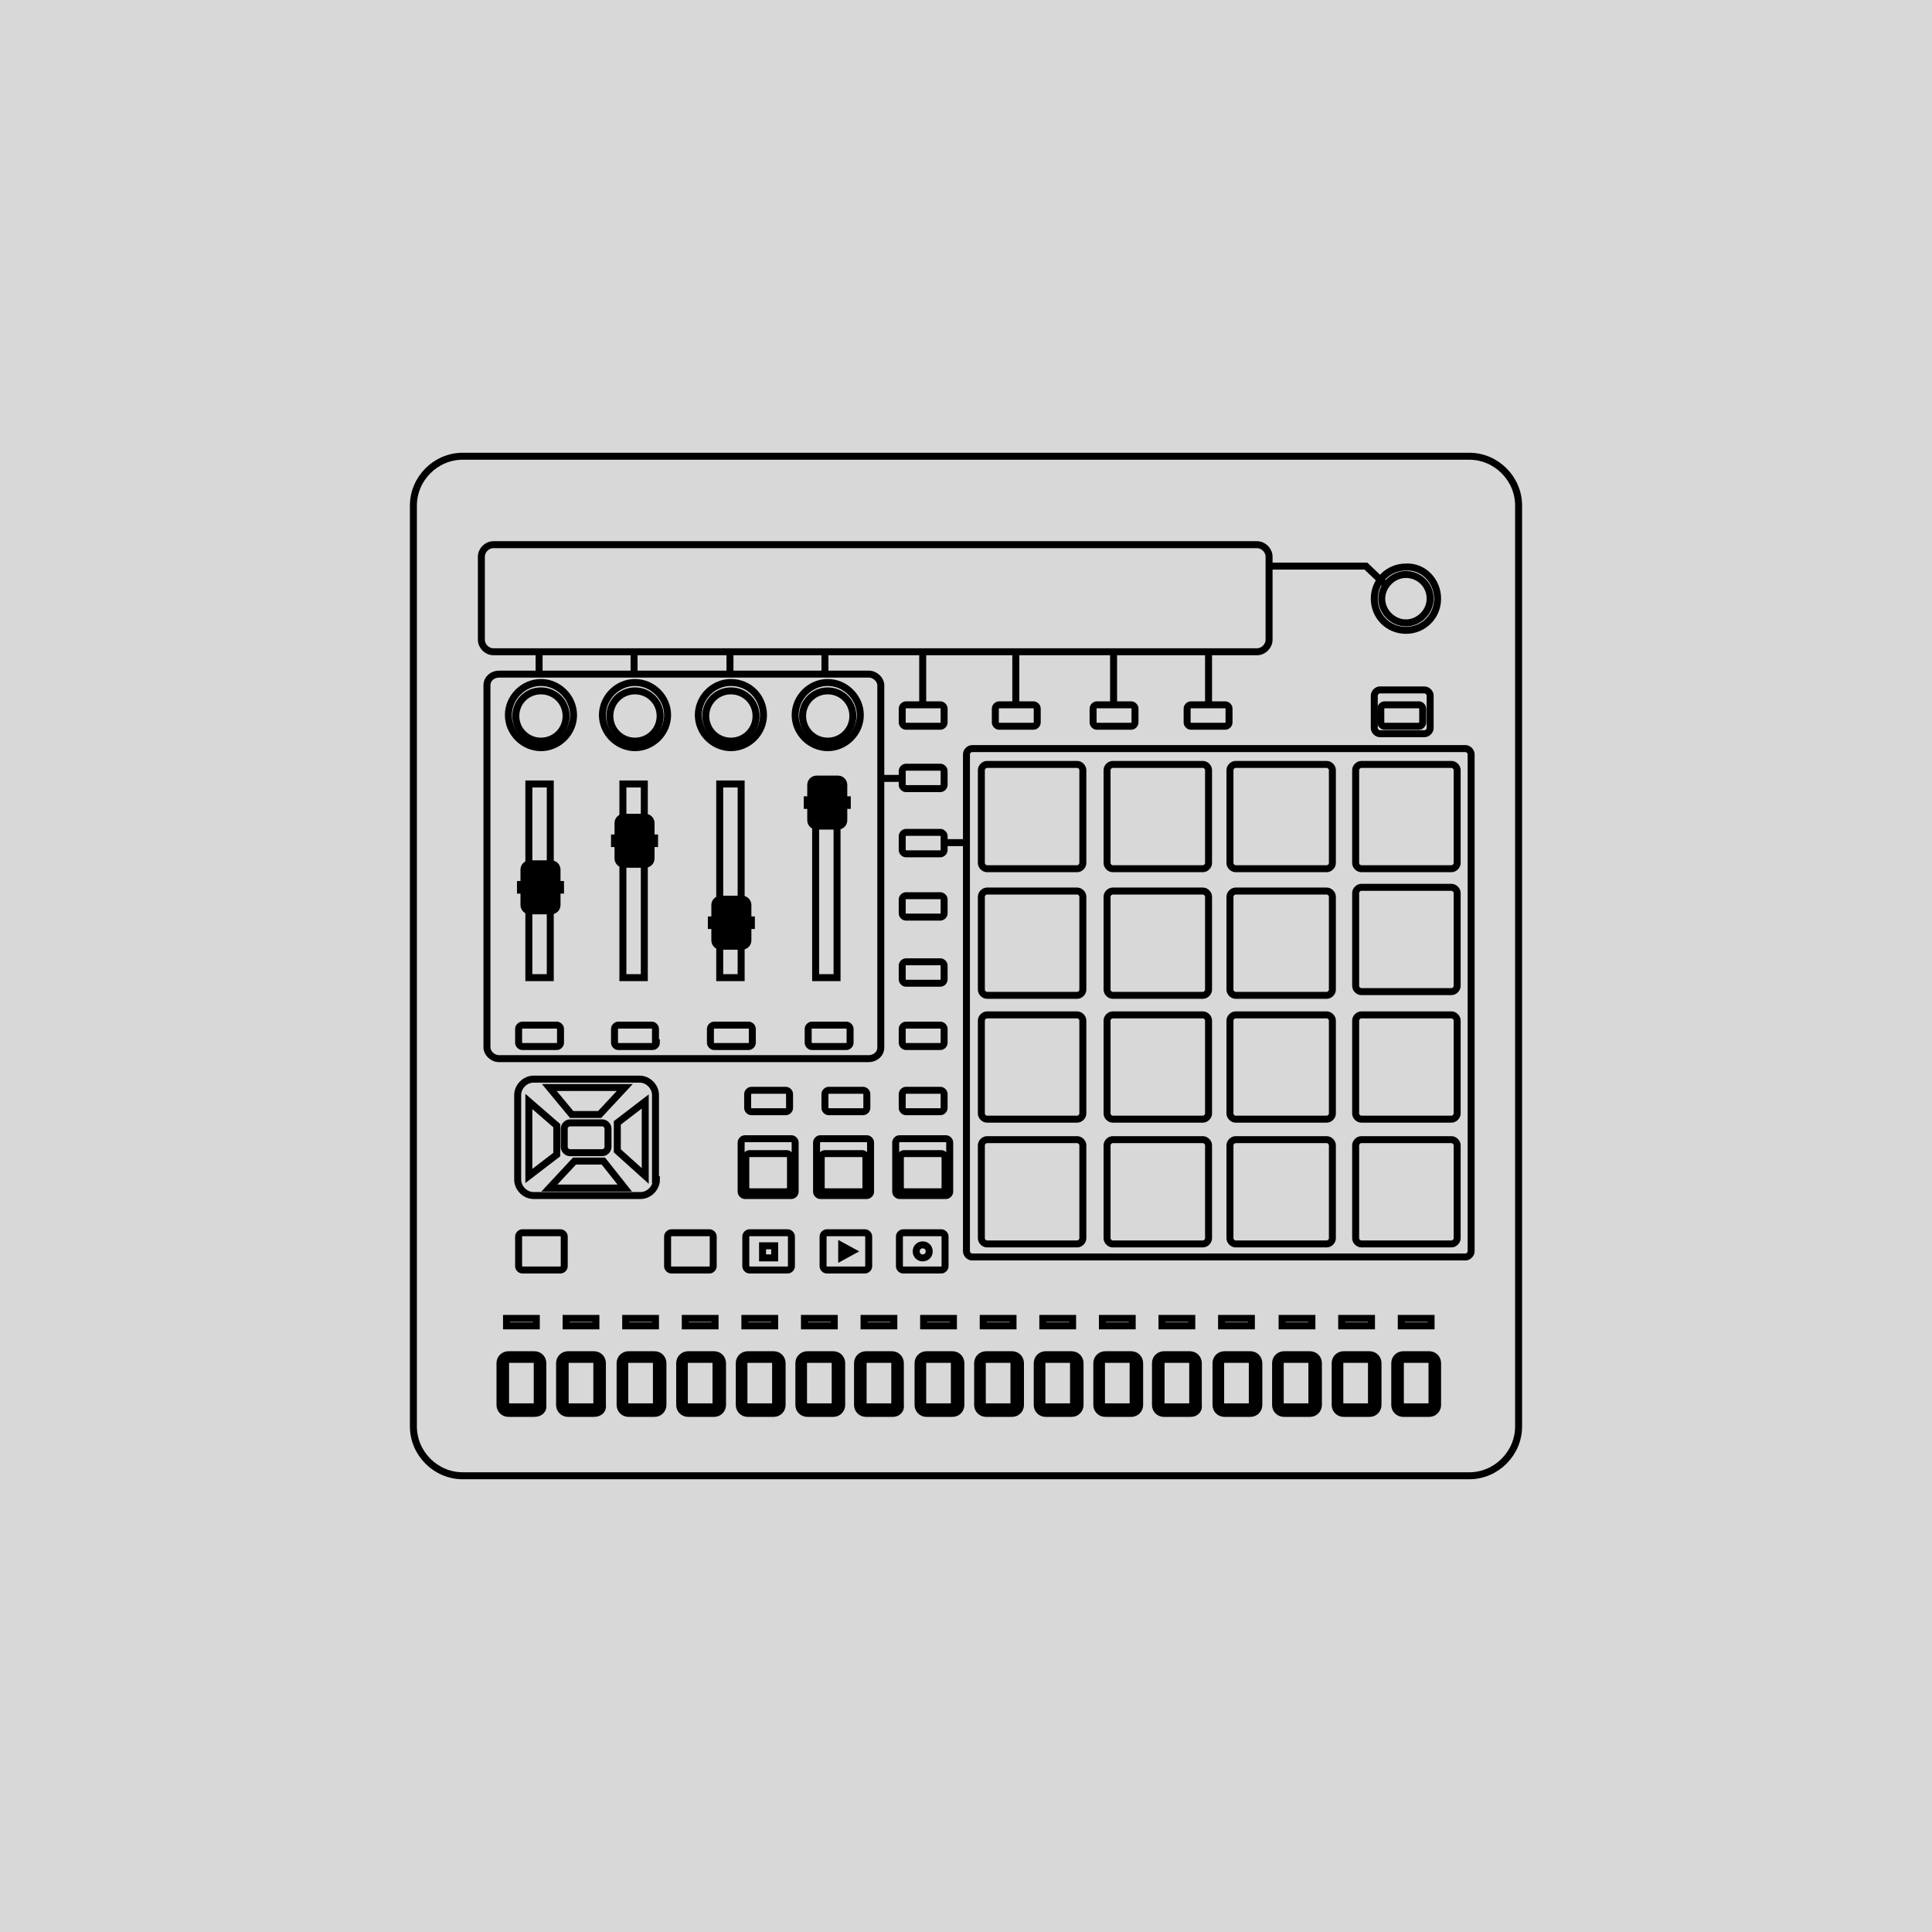 <?xml version="1.0" encoding="utf-8"?>
<!-- Generator: Adobe Illustrator 28.0.0, SVG Export Plug-In . SVG Version: 6.00 Build 0)  -->
<svg version="1.1" id="Capa_1" xmlns="http://www.w3.org/2000/svg" xmlns:xlink="http://www.w3.org/1999/xlink" x="0px" y="0px"
	 viewBox="0 0 207.5 207.5" style="enable-background:new 0 0 207.5 207.5;" xml:space="preserve">
<style type="text/css">
	.st0{fill:#D8D8D8;}
	.st1{fill:none;stroke:#000000;stroke-width:0.75;stroke-miterlimit:10;}
</style>
<rect y="0" class="st0" width="207.5" height="207.5"/>
<g>
	<path class="st1" d="M163.1,153.2c0,2.9-2.4,5.3-5.3,5.3H49.7c-2.9,0-5.3-2.4-5.3-5.3V54.3c0-2.9,2.4-5.3,5.3-5.3h108.1
		c2.9,0,5.3,2.4,5.3,5.3V153.2z"/>
	<g>
		<path class="st1" d="M61.6,76.8c0,1.9-1.6,3.5-3.5,3.5c-1.9,0-3.5-1.6-3.5-3.5c0-1.9,1.6-3.5,3.5-3.5C60,73.3,61.6,74.9,61.6,76.8
			z"/>
		<path class="st1" d="M60.8,76.9c0,1.5-1.2,2.7-2.7,2.7c-1.5,0-2.7-1.2-2.7-2.7c0-1.5,1.2-2.7,2.7-2.7
			C59.6,74.2,60.8,75.4,60.8,76.9z"/>
	</g>
	<g>
		<path class="st1" d="M71.7,76.8c0,1.9-1.6,3.5-3.5,3.5c-1.9,0-3.5-1.6-3.5-3.5c0-1.9,1.6-3.5,3.5-3.5
			C70.1,73.3,71.7,74.9,71.7,76.8z"/>
		<path class="st1" d="M70.9,76.9c0,1.5-1.2,2.7-2.7,2.7c-1.5,0-2.7-1.2-2.7-2.7c0-1.5,1.2-2.7,2.7-2.7
			C69.7,74.2,70.9,75.4,70.9,76.9z"/>
	</g>
	<g>
		<path class="st1" d="M82,76.8c0,1.9-1.6,3.5-3.5,3.5c-1.9,0-3.5-1.6-3.5-3.5c0-1.9,1.6-3.5,3.5-3.5C80.5,73.3,82,74.9,82,76.8z"/>
		<path class="st1" d="M81.2,76.9c0,1.5-1.2,2.7-2.7,2.7c-1.5,0-2.7-1.2-2.7-2.7c0-1.5,1.2-2.7,2.7-2.7C80,74.2,81.2,75.4,81.2,76.9
			z"/>
	</g>
	<g>
		<path class="st1" d="M92.4,76.8c0,1.9-1.6,3.5-3.5,3.5c-1.9,0-3.5-1.6-3.5-3.5c0-1.9,1.6-3.5,3.5-3.5
			C90.8,73.3,92.4,74.9,92.4,76.8z"/>
		<path class="st1" d="M91.6,76.9c0,1.5-1.2,2.7-2.7,2.7c-1.5,0-2.7-1.2-2.7-2.7c0-1.5,1.2-2.7,2.7-2.7
			C90.4,74.2,91.6,75.4,91.6,76.9z"/>
	</g>
	<rect x="56.8" y="84.2" class="st1" width="2.3" height="20.8"/>
	<g>
		<path d="M60.2,97.2c0,0.6-0.5,1-1,1h-2.3c-0.6,0-1-0.5-1-1v-3.8c0-0.6,0.5-1,1-1h2.3c0.6,0,1,0.5,1,1V97.2z"/>
		<rect x="55.9" y="95" class="st1" width="4.3" height="0.6"/>
	</g>
	<rect x="66.9" y="84.2" class="st1" width="2.3" height="20.8"/>
	<g>
		<path d="M70.3,92.2c0,0.6-0.5,1-1,1h-2.3c-0.6,0-1-0.5-1-1v-3.8c0-0.6,0.5-1,1-1h2.3c0.6,0,1,0.5,1,1V92.2z"/>
		<rect x="66" y="90" class="st1" width="4.3" height="0.6"/>
	</g>
	<rect x="77.3" y="84.2" class="st1" width="2.3" height="20.8"/>
	<g>
		<path d="M80.7,101c0,0.6-0.5,1-1,1h-2.3c-0.6,0-1-0.5-1-1v-3.8c0-0.6,0.5-1,1-1h2.3c0.6,0,1,0.5,1,1V101z"/>
		<rect x="76.4" y="98.8" class="st1" width="4.3" height="0.6"/>
	</g>
	<rect x="87.6" y="84.2" class="st1" width="2.3" height="20.8"/>
	<g>
		<path d="M91,88.1c0,0.6-0.5,1-1,1h-2.3c-0.6,0-1-0.5-1-1v-3.8c0-0.6,0.5-1,1-1H90c0.6,0,1,0.5,1,1V88.1z"/>
		<rect x="86.7" y="85.9" class="st1" width="4.3" height="0.6"/>
	</g>
	<path class="st1" d="M60.2,112c0,0.2-0.2,0.4-0.4,0.4h-3.7c-0.2,0-0.4-0.2-0.4-0.4v-1.5c0-0.2,0.2-0.4,0.4-0.4h3.7
		c0.2,0,0.4,0.2,0.4,0.4V112z"/>
	<path class="st1" d="M70.5,112c0,0.2-0.2,0.4-0.4,0.4h-3.7c-0.2,0-0.4-0.2-0.4-0.4v-1.5c0-0.2,0.2-0.4,0.4-0.4H70
		c0.2,0,0.4,0.2,0.4,0.4V112z"/>
	<path class="st1" d="M80.8,112c0,0.2-0.2,0.4-0.4,0.4h-3.7c-0.2,0-0.4-0.2-0.4-0.4v-1.5c0-0.2,0.2-0.4,0.4-0.4h3.7
		c0.2,0,0.4,0.2,0.4,0.4V112z"/>
	<path class="st1" d="M91.3,112c0,0.2-0.2,0.4-0.4,0.4h-3.7c-0.2,0-0.4-0.2-0.4-0.4v-1.5c0-0.2,0.2-0.4,0.4-0.4h3.7
		c0.2,0,0.4,0.2,0.4,0.4V112z"/>
	<path class="st1" d="M101.4,98.1c0,0.2-0.2,0.4-0.4,0.4h-3.7c-0.2,0-0.4-0.2-0.4-0.4v-1.5c0-0.2,0.2-0.4,0.4-0.4h3.7
		c0.2,0,0.4,0.2,0.4,0.4V98.1z"/>
	<path class="st1" d="M101.4,105.2c0,0.2-0.2,0.4-0.4,0.4h-3.7c-0.2,0-0.4-0.2-0.4-0.4v-1.5c0-0.2,0.2-0.4,0.4-0.4h3.7
		c0.2,0,0.4,0.2,0.4,0.4V105.2z"/>
	<path class="st1" d="M101.4,112c0,0.2-0.2,0.4-0.4,0.4h-3.7c-0.2,0-0.4-0.2-0.4-0.4v-1.5c0-0.2,0.2-0.4,0.4-0.4h3.7
		c0.2,0,0.4,0.2,0.4,0.4V112z"/>
	<path class="st1" d="M101.4,119c0,0.2-0.2,0.4-0.4,0.4h-3.7c-0.2,0-0.4-0.2-0.4-0.4v-1.5c0-0.2,0.2-0.4,0.4-0.4h3.7
		c0.2,0,0.4,0.2,0.4,0.4V119z"/>
	<path class="st1" d="M93.1,119c0,0.2-0.2,0.4-0.4,0.4H89c-0.2,0-0.4-0.2-0.4-0.4v-1.5c0-0.2,0.2-0.4,0.4-0.4h3.7
		c0.2,0,0.4,0.2,0.4,0.4V119z"/>
	<path class="st1" d="M84.8,119c0,0.2-0.2,0.4-0.4,0.4h-3.7c-0.2,0-0.4-0.2-0.4-0.4v-1.5c0-0.2,0.2-0.4,0.4-0.4h3.7
		c0.2,0,0.4,0.2,0.4,0.4V119z"/>
	<g>
		<path class="st1" d="M85.4,128c0,0.2-0.2,0.4-0.4,0.4h-5c-0.2,0-0.4-0.2-0.4-0.4v-5.3c0-0.2,0.2-0.4,0.4-0.4h5
			c0.2,0,0.4,0.2,0.4,0.4V128z"/>
		<path class="st1" d="M84.9,127.6c0,0.2-0.2,0.4-0.4,0.4h-4c-0.2,0-0.4-0.2-0.4-0.4v-3.3c0-0.2,0.2-0.4,0.4-0.4h4
			c0.2,0,0.4,0.2,0.4,0.4V127.6z"/>
	</g>
	<g>
		<path class="st1" d="M93.5,128c0,0.2-0.2,0.4-0.4,0.4h-5c-0.2,0-0.4-0.2-0.4-0.4v-5.3c0-0.2,0.2-0.4,0.4-0.4h5
			c0.2,0,0.4,0.2,0.4,0.4V128z"/>
		<path class="st1" d="M93,127.6c0,0.2-0.2,0.4-0.4,0.4h-4c-0.2,0-0.4-0.2-0.4-0.4v-3.3c0-0.2,0.2-0.4,0.4-0.4h4
			c0.2,0,0.4,0.2,0.4,0.4V127.6z"/>
	</g>
	<g>
		<path class="st1" d="M102,128c0,0.2-0.2,0.4-0.4,0.4h-5c-0.2,0-0.4-0.2-0.4-0.4v-5.3c0-0.2,0.2-0.4,0.4-0.4h5
			c0.2,0,0.4,0.2,0.4,0.4V128z"/>
		<path class="st1" d="M101.5,127.6c0,0.2-0.2,0.4-0.4,0.4h-4c-0.2,0-0.4-0.2-0.4-0.4v-3.3c0-0.2,0.2-0.4,0.4-0.4h4
			c0.2,0,0.4,0.2,0.4,0.4V127.6z"/>
	</g>
	<path class="st1" d="M60.6,136c0,0.2-0.2,0.4-0.4,0.4h-4.1c-0.2,0-0.4-0.2-0.4-0.4v-3.2c0-0.2,0.2-0.4,0.4-0.4h4.1
		c0.2,0,0.4,0.2,0.4,0.4V136z"/>
	<path class="st1" d="M76.6,136c0,0.2-0.2,0.4-0.4,0.4h-4.1c-0.2,0-0.4-0.2-0.4-0.4v-3.2c0-0.2,0.2-0.4,0.4-0.4h4.1
		c0.2,0,0.4,0.2,0.4,0.4V136z"/>
	<path class="st1" d="M93.3,136c0,0.2-0.2,0.4-0.4,0.4h-4.1c-0.2,0-0.4-0.2-0.4-0.4v-3.2c0-0.2,0.2-0.4,0.4-0.4h4.1
		c0.2,0,0.4,0.2,0.4,0.4V136z"/>
	<path class="st1" d="M85,136c0,0.2-0.2,0.4-0.4,0.4h-4.1c-0.2,0-0.4-0.2-0.4-0.4v-3.2c0-0.2,0.2-0.4,0.4-0.4h4.1
		c0.2,0,0.4,0.2,0.4,0.4V136z"/>
	<rect x="81.9" y="133.8" class="st1" width="1.3" height="1.3"/>
	<polygon class="st1" points="90.4,133.8 91.5,134.4 90.4,135 	"/>
	<path class="st1" d="M101.5,136c0,0.2-0.2,0.4-0.4,0.4h-4.1c-0.2,0-0.4-0.2-0.4-0.4v-3.2c0-0.2,0.2-0.4,0.4-0.4h4.1
		c0.2,0,0.4,0.2,0.4,0.4V136z"/>
	<path class="st1" d="M99.8,134.4c0,0.4-0.3,0.7-0.7,0.7c-0.4,0-0.7-0.3-0.7-0.7c0-0.4,0.3-0.7,0.7-0.7
		C99.5,133.7,99.8,134,99.8,134.4z"/>
	<path class="st1" d="M70.5,126.7c0,0.9-0.8,1.7-1.7,1.7H57.3c-0.9,0-1.7-0.8-1.7-1.7v-9.1c0-0.9,0.8-1.7,1.7-1.7h11.4
		c0.9,0,1.7,0.8,1.7,1.7V126.7z"/>
	<path class="st1" d="M65.3,123.2c0,0.3-0.3,0.6-0.6,0.6h-3.5c-0.3,0-0.6-0.3-0.6-0.6v-2c0-0.3,0.3-0.6,0.6-0.6h3.5
		c0.3,0,0.6,0.3,0.6,0.6V123.2z"/>
	<polygon class="st1" points="66.3,120.6 66.3,123.6 69.3,126.3 69.3,118.3 	"/>
	<polygon class="st1" points="59.8,124 59.8,120.9 56.8,118.3 56.8,126.3 	"/>
	<polygon class="st1" points="61.4,119.7 64.4,119.7 67.1,116.8 59,116.8 	"/>
	<polygon class="st1" points="64.8,124.7 61.7,124.7 59,127.6 67.1,127.6 	"/>
	<path class="st1" d="M158,134.4c0,0.3-0.3,0.6-0.6,0.6h-53c-0.3,0-0.6-0.3-0.6-0.6V81c0-0.3,0.3-0.6,0.6-0.6h53
		c0.3,0,0.6,0.3,0.6,0.6V134.4z"/>
	<path class="st1" d="M116.3,92.7c0,0.3-0.3,0.6-0.6,0.6h-9.7c-0.3,0-0.6-0.3-0.6-0.6v-10c0-0.3,0.3-0.6,0.6-0.6h9.7
		c0.3,0,0.6,0.3,0.6,0.6V92.7z"/>
	<path class="st1" d="M129.8,92.7c0,0.3-0.3,0.6-0.6,0.6h-9.7c-0.3,0-0.6-0.3-0.6-0.6v-10c0-0.3,0.3-0.6,0.6-0.6h9.7
		c0.3,0,0.6,0.3,0.6,0.6V92.7z"/>
	<path class="st1" d="M143.1,92.7c0,0.3-0.3,0.6-0.6,0.6h-9.8c-0.3,0-0.6-0.3-0.6-0.6v-10c0-0.3,0.3-0.6,0.6-0.6h9.8
		c0.3,0,0.6,0.3,0.6,0.6V92.7z"/>
	<path class="st1" d="M156.5,92.7c0,0.3-0.3,0.6-0.6,0.6h-9.7c-0.3,0-0.6-0.3-0.6-0.6v-10c0-0.3,0.3-0.6,0.6-0.6h9.7
		c0.3,0,0.6,0.3,0.6,0.6V92.7z"/>
	<path class="st1" d="M116.3,106.3c0,0.3-0.3,0.6-0.6,0.6h-9.7c-0.3,0-0.6-0.3-0.6-0.6v-10c0-0.3,0.3-0.6,0.6-0.6h9.7
		c0.3,0,0.6,0.3,0.6,0.6V106.3z"/>
	<path class="st1" d="M129.8,106.3c0,0.3-0.3,0.6-0.6,0.6h-9.7c-0.3,0-0.6-0.3-0.6-0.6v-10c0-0.3,0.3-0.6,0.6-0.6h9.7
		c0.3,0,0.6,0.3,0.6,0.6V106.3z"/>
	<path class="st1" d="M143.1,106.3c0,0.3-0.3,0.6-0.6,0.6h-9.8c-0.3,0-0.6-0.3-0.6-0.6v-10c0-0.3,0.3-0.6,0.6-0.6h9.8
		c0.3,0,0.6,0.3,0.6,0.6V106.3z"/>
	<path class="st1" d="M156.5,105.9c0,0.3-0.3,0.6-0.6,0.6h-9.7c-0.3,0-0.6-0.3-0.6-0.6v-10c0-0.3,0.3-0.6,0.6-0.6h9.7
		c0.3,0,0.6,0.3,0.6,0.6V105.9z"/>
	<path class="st1" d="M116.3,119.6c0,0.3-0.3,0.6-0.6,0.6h-9.7c-0.3,0-0.6-0.3-0.6-0.6v-10c0-0.3,0.3-0.6,0.6-0.6h9.7
		c0.3,0,0.6,0.3,0.6,0.6V119.6z"/>
	<path class="st1" d="M129.8,119.6c0,0.3-0.3,0.6-0.6,0.6h-9.7c-0.3,0-0.6-0.3-0.6-0.6v-10c0-0.3,0.3-0.6,0.6-0.6h9.7
		c0.3,0,0.6,0.3,0.6,0.6V119.6z"/>
	<path class="st1" d="M143.1,119.6c0,0.3-0.3,0.6-0.6,0.6h-9.8c-0.3,0-0.6-0.3-0.6-0.6v-10c0-0.3,0.3-0.6,0.6-0.6h9.8
		c0.3,0,0.6,0.3,0.6,0.6V119.6z"/>
	<path class="st1" d="M156.5,119.6c0,0.3-0.3,0.6-0.6,0.6h-9.7c-0.3,0-0.6-0.3-0.6-0.6v-10c0-0.3,0.3-0.6,0.6-0.6h9.7
		c0.3,0,0.6,0.3,0.6,0.6V119.6z"/>
	<path class="st1" d="M116.3,133c0,0.3-0.3,0.6-0.6,0.6h-9.7c-0.3,0-0.6-0.3-0.6-0.6v-10c0-0.3,0.3-0.6,0.6-0.6h9.7
		c0.3,0,0.6,0.3,0.6,0.6V133z"/>
	<path class="st1" d="M129.8,133c0,0.3-0.3,0.6-0.6,0.6h-9.7c-0.3,0-0.6-0.3-0.6-0.6v-10c0-0.3,0.3-0.6,0.6-0.6h9.7
		c0.3,0,0.6,0.3,0.6,0.6V133z"/>
	<path class="st1" d="M143.1,133c0,0.3-0.3,0.6-0.6,0.6h-9.8c-0.3,0-0.6-0.3-0.6-0.6v-10c0-0.3,0.3-0.6,0.6-0.6h9.8
		c0.3,0,0.6,0.3,0.6,0.6V133z"/>
	<path class="st1" d="M156.5,133c0,0.3-0.3,0.6-0.6,0.6h-9.7c-0.3,0-0.6-0.3-0.6-0.6v-10c0-0.3,0.3-0.6,0.6-0.6h9.7
		c0.3,0,0.6,0.3,0.6,0.6V133z"/>
	<polyline class="st1" points="136.2,60.8 146.7,60.8 148.8,62.8 	"/>
	<g>
		<path class="st1" d="M154.4,64.3c0,1.9-1.5,3.4-3.4,3.4c-1.9,0-3.4-1.5-3.4-3.4c0-1.9,1.5-3.4,3.4-3.4
			C152.9,60.8,154.4,62.4,154.4,64.3z"/>
		<path class="st1" d="M153.6,64.3c0,1.4-1.2,2.6-2.6,2.6c-1.4,0-2.6-1.2-2.6-2.6c0-1.4,1.2-2.6,2.6-2.6
			C152.4,61.7,153.6,62.8,153.6,64.3z"/>
	</g>
	<line class="st1" x1="57.9" y1="72.3" x2="57.9" y2="70.3"/>
	<line class="st1" x1="68.1" y1="72.3" x2="68.1" y2="70.3"/>
	<line class="st1" x1="78.4" y1="72.3" x2="78.4" y2="70.3"/>
	<line class="st1" x1="88.6" y1="72.3" x2="88.6" y2="70.3"/>
	<line class="st1" x1="99.1" y1="75.8" x2="99.1" y2="70.3"/>
	<line class="st1" x1="109.1" y1="75.8" x2="109.1" y2="70.3"/>
	<line class="st1" x1="119.6" y1="75.8" x2="119.6" y2="70.3"/>
	<line class="st1" x1="129.8" y1="75.8" x2="129.8" y2="70.3"/>
	<path class="st1" d="M101.4,77.6c0,0.2-0.2,0.4-0.4,0.4h-3.7c-0.2,0-0.4-0.2-0.4-0.4v-1.5c0-0.2,0.2-0.4,0.4-0.4h3.7
		c0.2,0,0.4,0.2,0.4,0.4V77.6z"/>
	<path class="st1" d="M111.4,77.6c0,0.2-0.2,0.4-0.4,0.4h-3.7c-0.2,0-0.4-0.2-0.4-0.4v-1.5c0-0.2,0.2-0.4,0.4-0.4h3.7
		c0.2,0,0.4,0.2,0.4,0.4V77.6z"/>
	<path class="st1" d="M121.9,77.6c0,0.2-0.2,0.4-0.4,0.4h-3.7c-0.2,0-0.4-0.2-0.4-0.4v-1.5c0-0.2,0.2-0.4,0.4-0.4h3.7
		c0.2,0,0.4,0.2,0.4,0.4V77.6z"/>
	<path class="st1" d="M132,77.6c0,0.2-0.2,0.4-0.4,0.4h-3.7c-0.2,0-0.4-0.2-0.4-0.4v-1.5c0-0.2,0.2-0.4,0.4-0.4h3.7
		c0.2,0,0.4,0.2,0.4,0.4V77.6z"/>
	<path class="st1" d="M94.6,112.5c0,0.7-0.6,1.2-1.3,1.2l-39.7,0c-0.7,0-1.3-0.6-1.3-1.2l0-38.9c0-0.7,0.6-1.2,1.3-1.2l39.7,0
		c0.7,0,1.3,0.6,1.3,1.2L94.6,112.5z"/>
	<path class="st1" d="M136.3,68.7c0,0.7-0.6,1.3-1.3,1.3h-82c-0.7,0-1.3-0.6-1.3-1.3v-8.9c0-0.7,0.6-1.3,1.3-1.3h82
		c0.7,0,1.3,0.6,1.3,1.3V68.7z"/>
	<line class="st1" x1="94.6" y1="83.6" x2="97.2" y2="83.6"/>
	<path class="st1" d="M101.4,84.3c0,0.2-0.2,0.4-0.4,0.4h-3.7c-0.2,0-0.4-0.2-0.4-0.4v-1.5c0-0.2,0.2-0.4,0.4-0.4h3.7
		c0.2,0,0.4,0.2,0.4,0.4V84.3z"/>
	<path class="st1" d="M153.6,78.2c0,0.3-0.3,0.6-0.6,0.6h-4.8c-0.3,0-0.6-0.3-0.6-0.6v-3.5c0-0.3,0.3-0.6,0.6-0.6h4.8
		c0.3,0,0.6,0.3,0.6,0.6V78.2z"/>
	<path class="st1" d="M152.8,77.6c0,0.2-0.2,0.4-0.4,0.4h-3.7c-0.2,0-0.4-0.2-0.4-0.4v-1.5c0-0.2,0.2-0.4,0.4-0.4h3.7
		c0.2,0,0.4,0.2,0.4,0.4V77.6z"/>
	<g>
		<rect x="54.4" y="141.6" class="st1" width="3.2" height="0.8"/>
		<rect x="60.8" y="141.6" class="st1" width="3.2" height="0.8"/>
		<rect x="67.2" y="141.6" class="st1" width="3.2" height="0.8"/>
		<rect x="73.6" y="141.6" class="st1" width="3.2" height="0.8"/>
		<rect x="80" y="141.6" class="st1" width="3.2" height="0.8"/>
		<rect x="86.4" y="141.6" class="st1" width="3.2" height="0.8"/>
		<rect x="92.8" y="141.6" class="st1" width="3.2" height="0.8"/>
		<rect x="99.2" y="141.6" class="st1" width="3.2" height="0.8"/>
		<rect x="105.6" y="141.6" class="st1" width="3.2" height="0.8"/>
		<rect x="112" y="141.6" class="st1" width="3.2" height="0.8"/>
		<rect x="118.4" y="141.6" class="st1" width="3.2" height="0.8"/>
		<rect x="124.8" y="141.6" class="st1" width="3.2" height="0.8"/>
		<rect x="131.2" y="141.6" class="st1" width="3.2" height="0.8"/>
		<rect x="137.7" y="141.6" class="st1" width="3.2" height="0.8"/>
		<rect x="144.1" y="141.6" class="st1" width="3.2" height="0.8"/>
		<rect x="150.5" y="141.6" class="st1" width="3.2" height="0.8"/>
	</g>
	<g>
		<g>
			<path class="st1" d="M57.4,151.8h-2.8c-0.5,0-0.9-0.4-0.9-0.9v-4.5c0-0.5,0.4-0.9,0.9-0.9h2.8c0.5,0,0.9,0.4,0.9,0.9v4.5
				C58.4,151.4,58,151.8,57.4,151.8z M54.6,146c-0.2,0-0.3,0.1-0.3,0.3v4.5c0,0.2,0.1,0.3,0.3,0.3h2.8c0.2,0,0.3-0.1,0.3-0.3v-4.5
				c0-0.2-0.1-0.3-0.3-0.3H54.6z"/>
		</g>
		<g>
			<path class="st1" d="M63.8,151.8H61c-0.5,0-0.9-0.4-0.9-0.9v-4.5c0-0.5,0.4-0.9,0.9-0.9h2.8c0.5,0,0.9,0.4,0.9,0.9v4.5
				C64.8,151.4,64.4,151.8,63.8,151.8z M61,146c-0.2,0-0.3,0.1-0.3,0.3v4.5c0,0.2,0.1,0.3,0.3,0.3h2.8c0.2,0,0.3-0.1,0.3-0.3v-4.5
				c0-0.2-0.1-0.3-0.3-0.3H61z"/>
		</g>
		<g>
			<path class="st1" d="M70.3,151.8h-2.8c-0.5,0-0.9-0.4-0.9-0.9v-4.5c0-0.5,0.4-0.9,0.9-0.9h2.8c0.5,0,0.9,0.4,0.9,0.9v4.5
				C71.2,151.4,70.8,151.8,70.3,151.8z M67.4,146c-0.2,0-0.3,0.1-0.3,0.3v4.5c0,0.2,0.1,0.3,0.3,0.3h2.8c0.2,0,0.3-0.1,0.3-0.3v-4.5
				c0-0.2-0.1-0.3-0.3-0.3H67.4z"/>
		</g>
		<g>
			<path class="st1" d="M76.7,151.8h-2.8c-0.5,0-0.9-0.4-0.9-0.9v-4.5c0-0.5,0.4-0.9,0.9-0.9h2.8c0.5,0,0.9,0.4,0.9,0.9v4.5
				C77.6,151.4,77.2,151.8,76.7,151.8z M73.8,146c-0.2,0-0.3,0.1-0.3,0.3v4.5c0,0.2,0.1,0.3,0.3,0.3h2.8c0.2,0,0.3-0.1,0.3-0.3v-4.5
				c0-0.2-0.1-0.3-0.3-0.3H73.8z"/>
		</g>
		<g>
			<path class="st1" d="M83.1,151.8h-2.8c-0.5,0-0.9-0.4-0.9-0.9v-4.5c0-0.5,0.4-0.9,0.9-0.9h2.8c0.5,0,0.9,0.4,0.9,0.9v4.5
				C84,151.4,83.6,151.8,83.1,151.8z M80.2,146c-0.2,0-0.3,0.1-0.3,0.3v4.5c0,0.2,0.1,0.3,0.3,0.3h2.8c0.2,0,0.3-0.1,0.3-0.3v-4.5
				c0-0.2-0.1-0.3-0.3-0.3H80.2z"/>
		</g>
		<g>
			<path class="st1" d="M89.5,151.8h-2.8c-0.5,0-0.9-0.4-0.9-0.9v-4.5c0-0.5,0.4-0.9,0.9-0.9h2.8c0.5,0,0.9,0.4,0.9,0.9v4.5
				C90.4,151.4,90,151.8,89.5,151.8z M86.6,146c-0.2,0-0.3,0.1-0.3,0.3v4.5c0,0.2,0.1,0.3,0.3,0.3h2.8c0.2,0,0.3-0.1,0.3-0.3v-4.5
				c0-0.2-0.1-0.3-0.3-0.3H86.6z"/>
		</g>
		<g>
			<path class="st1" d="M95.9,151.8H93c-0.5,0-0.9-0.4-0.9-0.9v-4.5c0-0.5,0.4-0.9,0.9-0.9h2.8c0.5,0,0.9,0.4,0.9,0.9v4.5
				C96.8,151.4,96.4,151.8,95.9,151.8z M93,146c-0.2,0-0.3,0.1-0.3,0.3v4.5c0,0.2,0.1,0.3,0.3,0.3h2.8c0.2,0,0.3-0.1,0.3-0.3v-4.5
				c0-0.2-0.1-0.3-0.3-0.3H93z"/>
		</g>
		<g>
			<path class="st1" d="M102.3,151.8h-2.8c-0.5,0-0.9-0.4-0.9-0.9v-4.5c0-0.5,0.4-0.9,0.9-0.9h2.8c0.5,0,0.9,0.4,0.9,0.9v4.5
				C103.2,151.4,102.8,151.8,102.3,151.8z M99.4,146c-0.2,0-0.3,0.1-0.3,0.3v4.5c0,0.2,0.1,0.3,0.3,0.3h2.8c0.2,0,0.3-0.1,0.3-0.3
				v-4.5c0-0.2-0.1-0.3-0.3-0.3H99.4z"/>
		</g>
		<g>
			<path class="st1" d="M108.7,151.8h-2.8c-0.5,0-0.9-0.4-0.9-0.9v-4.5c0-0.5,0.4-0.9,0.9-0.9h2.8c0.5,0,0.9,0.4,0.9,0.9v4.5
				C109.6,151.4,109.2,151.8,108.7,151.8z M105.8,146c-0.2,0-0.3,0.1-0.3,0.3v4.5c0,0.2,0.1,0.3,0.3,0.3h2.8c0.2,0,0.3-0.1,0.3-0.3
				v-4.5c0-0.2-0.1-0.3-0.3-0.3H105.8z"/>
		</g>
		<g>
			<path class="st1" d="M115.1,151.8h-2.8c-0.5,0-0.9-0.4-0.9-0.9v-4.5c0-0.5,0.4-0.9,0.9-0.9h2.8c0.5,0,0.9,0.4,0.9,0.9v4.5
				C116,151.4,115.6,151.8,115.1,151.8z M112.2,146c-0.2,0-0.3,0.1-0.3,0.3v4.5c0,0.2,0.1,0.3,0.3,0.3h2.8c0.2,0,0.3-0.1,0.3-0.3
				v-4.5c0-0.2-0.1-0.3-0.3-0.3H112.2z"/>
		</g>
		<g>
			<path class="st1" d="M121.5,151.8h-2.8c-0.5,0-0.9-0.4-0.9-0.9v-4.5c0-0.5,0.4-0.9,0.9-0.9h2.8c0.5,0,0.9,0.4,0.9,0.9v4.5
				C122.4,151.4,122,151.8,121.5,151.8z M118.6,146c-0.2,0-0.3,0.1-0.3,0.3v4.5c0,0.2,0.1,0.3,0.3,0.3h2.8c0.2,0,0.3-0.1,0.3-0.3
				v-4.5c0-0.2-0.1-0.3-0.3-0.3H118.6z"/>
		</g>
		<g>
			<path class="st1" d="M127.9,151.8H125c-0.5,0-0.9-0.4-0.9-0.9v-4.5c0-0.5,0.4-0.9,0.9-0.9h2.8c0.5,0,0.9,0.4,0.9,0.9v4.5
				C128.8,151.4,128.4,151.8,127.9,151.8z M125,146c-0.2,0-0.3,0.1-0.3,0.3v4.5c0,0.2,0.1,0.3,0.3,0.3h2.8c0.2,0,0.3-0.1,0.3-0.3
				v-4.5c0-0.2-0.1-0.3-0.3-0.3H125z"/>
		</g>
		<g>
			<path class="st1" d="M134.3,151.8h-2.8c-0.5,0-0.9-0.4-0.9-0.9v-4.5c0-0.5,0.4-0.9,0.9-0.9h2.8c0.5,0,0.9,0.4,0.9,0.9v4.5
				C135.2,151.4,134.8,151.8,134.3,151.8z M131.4,146c-0.2,0-0.3,0.1-0.3,0.3v4.5c0,0.2,0.1,0.3,0.3,0.3h2.8c0.2,0,0.3-0.1,0.3-0.3
				v-4.5c0-0.2-0.1-0.3-0.3-0.3H131.4z"/>
		</g>
		<g>
			<path class="st1" d="M140.7,151.8h-2.8c-0.5,0-0.9-0.4-0.9-0.9v-4.5c0-0.5,0.4-0.9,0.9-0.9h2.8c0.5,0,0.9,0.4,0.9,0.9v4.5
				C141.6,151.4,141.2,151.8,140.7,151.8z M137.8,146c-0.2,0-0.3,0.1-0.3,0.3v4.5c0,0.2,0.1,0.3,0.3,0.3h2.8c0.2,0,0.3-0.1,0.3-0.3
				v-4.5c0-0.2-0.1-0.3-0.3-0.3H137.8z"/>
		</g>
		<g>
			<path class="st1" d="M147.1,151.8h-2.8c-0.5,0-0.9-0.4-0.9-0.9v-4.5c0-0.5,0.4-0.9,0.9-0.9h2.8c0.5,0,0.9,0.4,0.9,0.9v4.5
				C148,151.4,147.6,151.8,147.1,151.8z M144.2,146c-0.2,0-0.3,0.1-0.3,0.3v4.5c0,0.2,0.1,0.3,0.3,0.3h2.8c0.2,0,0.3-0.1,0.3-0.3
				v-4.5c0-0.2-0.1-0.3-0.3-0.3H144.2z"/>
		</g>
		<g>
			<path class="st1" d="M153.5,151.8h-2.8c-0.5,0-0.9-0.4-0.9-0.9v-4.5c0-0.5,0.4-0.9,0.9-0.9h2.8c0.5,0,0.9,0.4,0.9,0.9v4.5
				C154.4,151.4,154,151.8,153.5,151.8z M150.7,146c-0.2,0-0.3,0.1-0.3,0.3v4.5c0,0.2,0.1,0.3,0.3,0.3h2.8c0.2,0,0.3-0.1,0.3-0.3
				v-4.5c0-0.2-0.1-0.3-0.3-0.3H150.7z"/>
		</g>
	</g>
	<line class="st1" x1="101.4" y1="90.5" x2="103.8" y2="90.5"/>
	<path class="st1" d="M101.4,91.3c0,0.2-0.2,0.4-0.4,0.4h-3.7c-0.2,0-0.4-0.2-0.4-0.4v-1.5c0-0.2,0.2-0.4,0.4-0.4h3.7
		c0.2,0,0.4,0.2,0.4,0.4V91.3z"/>
</g>
</svg>
